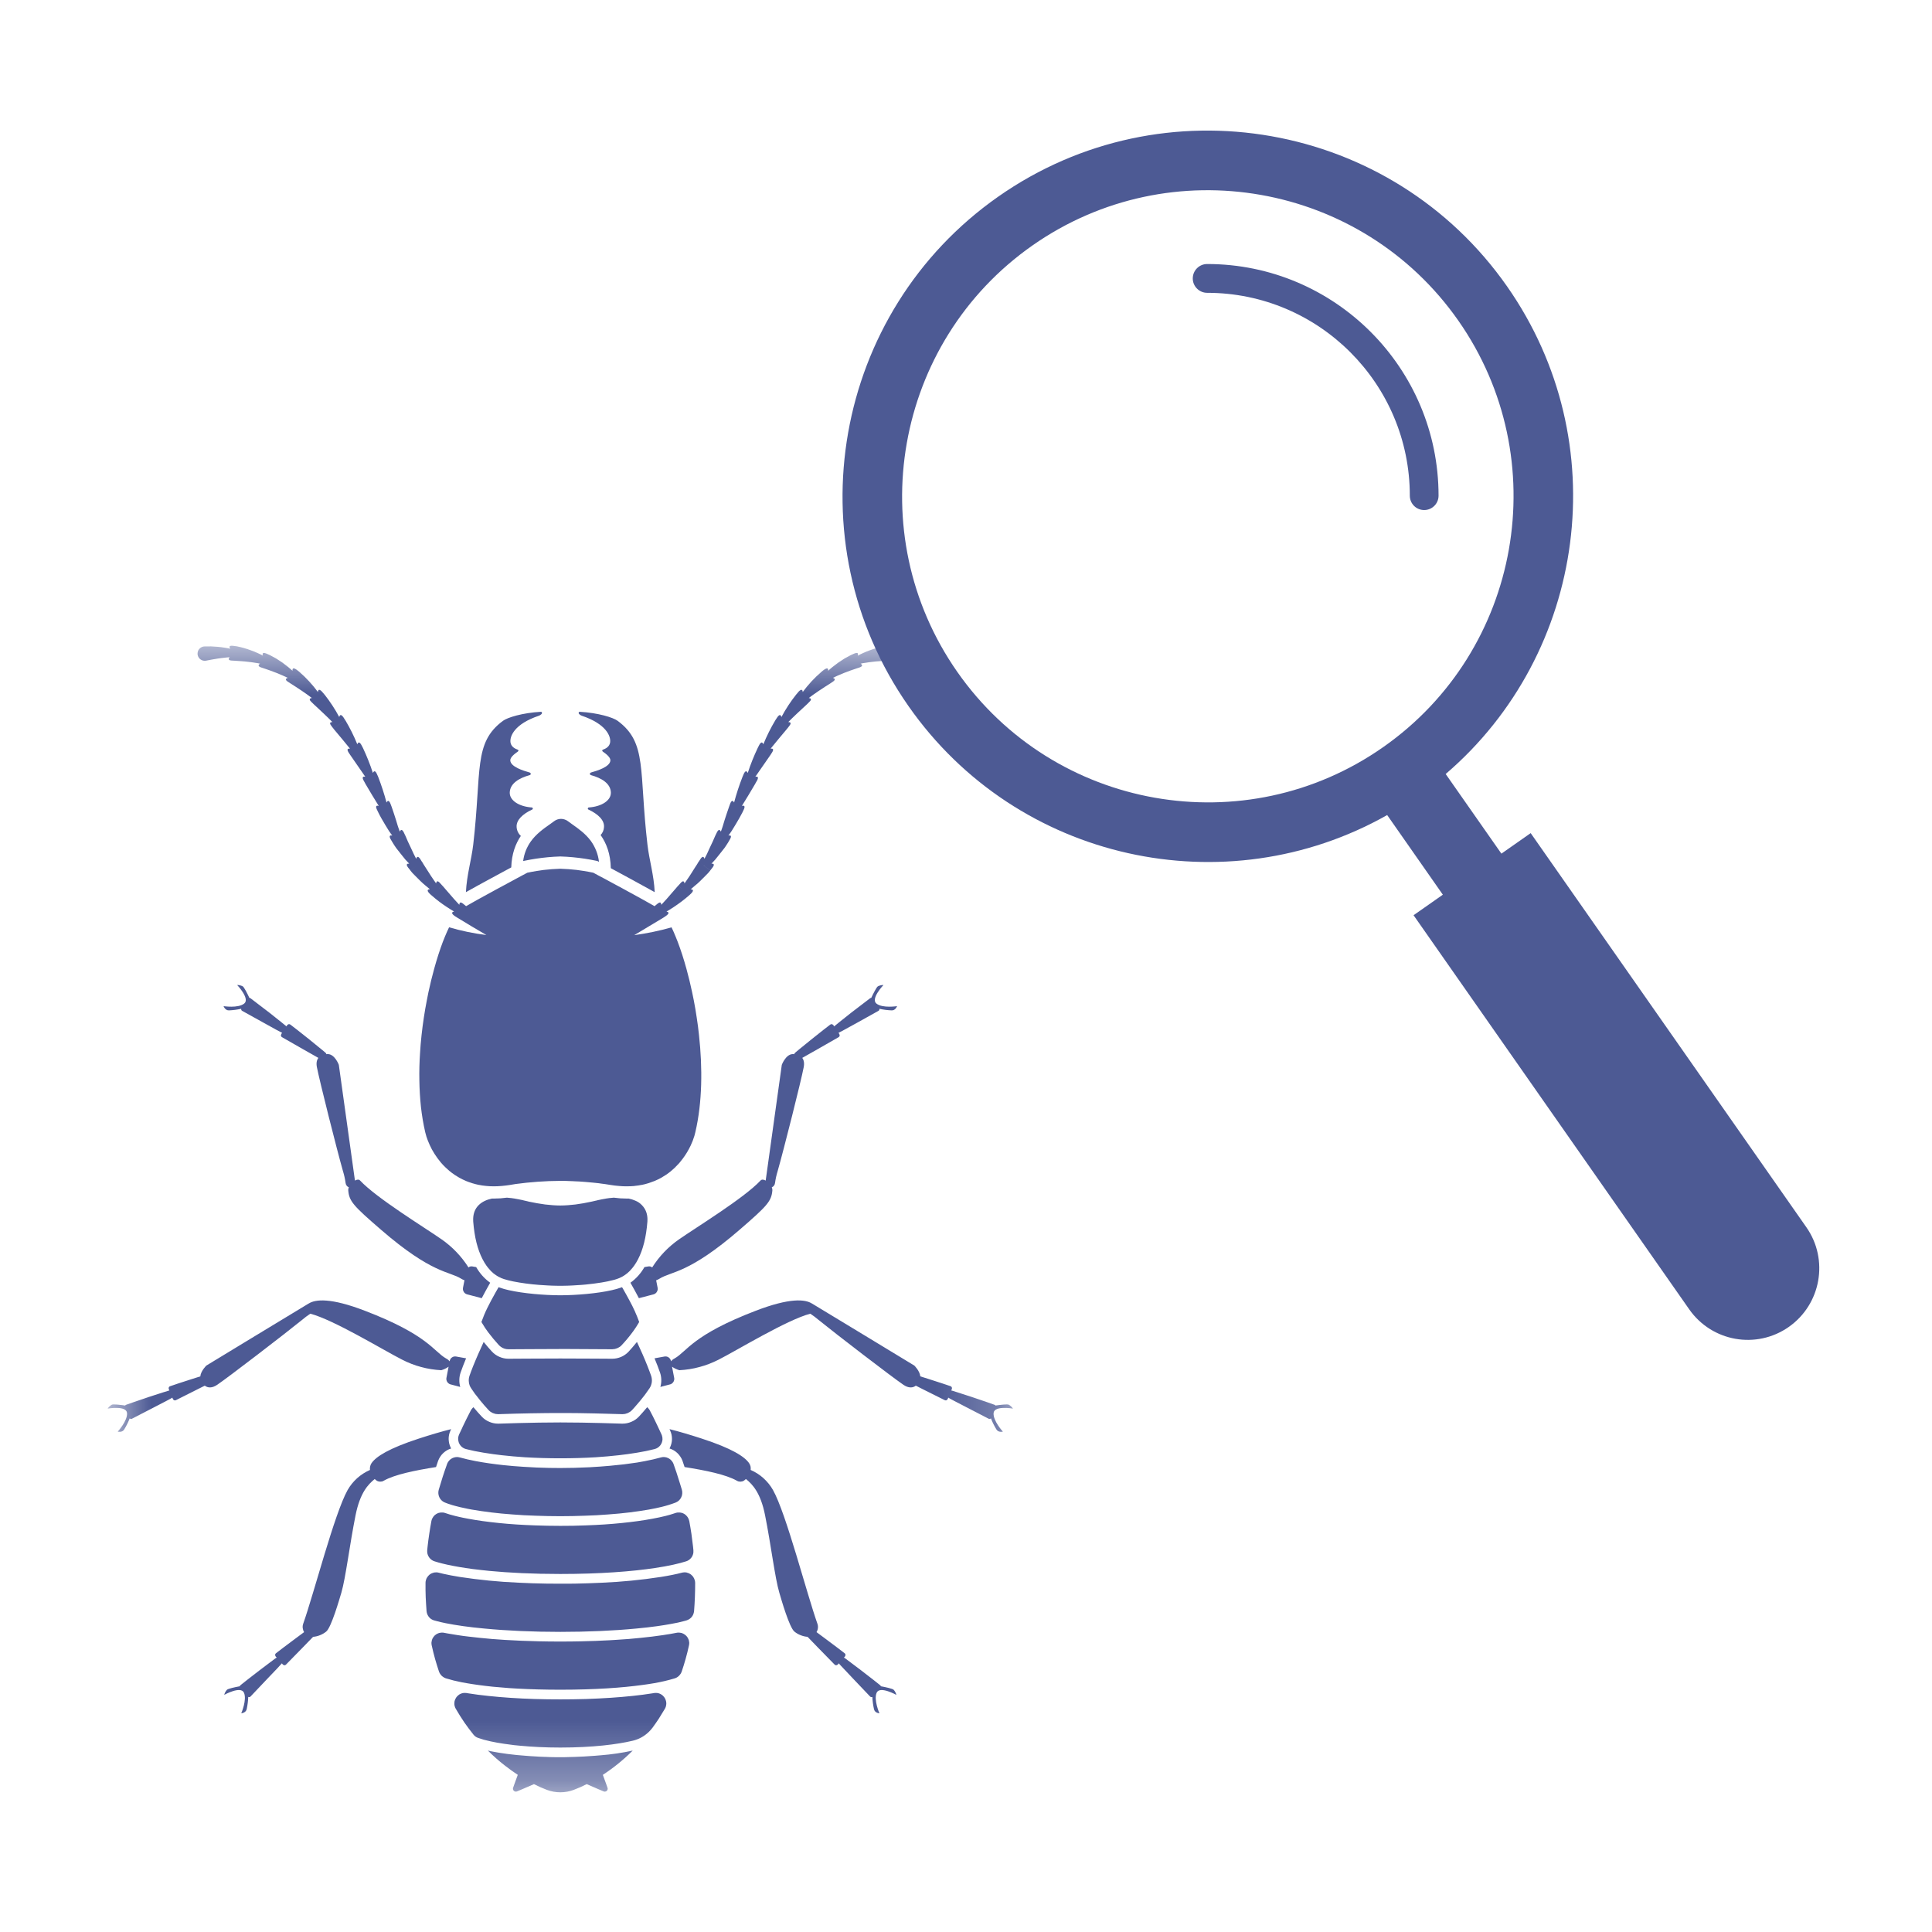 <svg xmlns="http://www.w3.org/2000/svg" width="32" height="32" viewBox="0 0 32 32" fill="none"><mask id="mask0_233_2739" style="mask-type:luminance" maskUnits="userSpaceOnUse" x="1" y="10" width="16" height="20"><path d="M1.777 10.696H16.784V29.687H1.777V10.696Z" fill="white"></path></mask><g mask="url(#mask0_233_2739)"><path d="M9.948 13.831C9.982 13.794 10.001 13.751 10.004 13.701C10.014 13.584 9.904 13.482 9.747 13.409C9.743 13.407 9.74 13.405 9.738 13.401C9.736 13.397 9.735 13.393 9.736 13.389C9.737 13.385 9.739 13.381 9.742 13.378C9.745 13.376 9.749 13.374 9.753 13.374C9.968 13.359 10.123 13.256 10.118 13.125C10.112 12.975 9.961 12.886 9.789 12.839C9.762 12.831 9.765 12.801 9.792 12.794C9.895 12.765 10.101 12.702 10.11 12.597C10.114 12.545 10.039 12.486 9.985 12.449C9.969 12.438 9.971 12.421 9.99 12.415C10.072 12.387 10.1 12.338 10.106 12.293C10.118 12.197 10.045 11.992 9.634 11.854C9.615 11.847 9.56 11.815 9.596 11.789C9.914 11.807 10.157 11.885 10.23 11.939C10.724 12.304 10.58 12.761 10.724 13.991C10.753 14.244 10.831 14.492 10.844 14.777C10.628 14.656 10.317 14.488 10.117 14.38C10.112 14.14 10.043 13.965 9.948 13.831ZM8.468 14.367C8.475 14.142 8.539 13.975 8.627 13.845C8.606 13.827 8.59 13.805 8.578 13.78C8.566 13.755 8.559 13.729 8.557 13.701C8.547 13.584 8.657 13.482 8.814 13.409C8.818 13.407 8.821 13.405 8.823 13.401C8.825 13.397 8.826 13.393 8.825 13.389C8.824 13.385 8.822 13.381 8.819 13.378C8.816 13.376 8.812 13.374 8.808 13.374C8.594 13.359 8.438 13.256 8.443 13.125C8.449 12.975 8.6 12.886 8.772 12.839C8.8 12.831 8.796 12.801 8.769 12.794C8.667 12.765 8.46 12.702 8.452 12.597C8.447 12.545 8.523 12.486 8.576 12.449C8.593 12.438 8.591 12.421 8.571 12.415C8.489 12.387 8.461 12.338 8.455 12.293C8.443 12.197 8.516 11.992 8.928 11.854C8.947 11.847 9.002 11.815 8.965 11.789C8.647 11.807 8.404 11.885 8.331 11.939C7.838 12.304 7.981 12.761 7.838 13.991C7.808 14.244 7.731 14.492 7.717 14.777C7.942 14.65 8.27 14.474 8.468 14.367ZM8.791 13.938C8.722 14.036 8.68 14.144 8.665 14.262L8.691 14.256C8.751 14.243 8.812 14.233 8.874 14.223C9.007 14.203 9.14 14.19 9.275 14.186L9.281 14.186L9.286 14.186C9.421 14.19 9.555 14.203 9.688 14.223C9.749 14.233 9.81 14.243 9.87 14.256L9.897 14.262L9.921 14.275C9.914 14.212 9.899 14.152 9.876 14.093C9.853 14.034 9.823 13.979 9.786 13.928C9.698 13.809 9.583 13.727 9.475 13.651C9.451 13.634 9.428 13.618 9.406 13.601C9.39 13.589 9.372 13.579 9.352 13.573C9.333 13.566 9.313 13.563 9.292 13.563C9.272 13.563 9.252 13.566 9.232 13.573C9.213 13.579 9.195 13.589 9.179 13.601C9.157 13.617 9.134 13.634 9.11 13.651C8.998 13.729 8.88 13.814 8.791 13.938ZM5.14 21.759C5.528 21.86 6.352 22.364 6.66 22.52C6.761 22.572 6.866 22.613 6.975 22.642C7.085 22.672 7.196 22.689 7.309 22.695C7.353 22.682 7.393 22.663 7.43 22.637L7.395 22.819C7.392 22.83 7.392 22.842 7.394 22.853C7.396 22.864 7.4 22.875 7.405 22.885C7.411 22.895 7.418 22.904 7.427 22.911C7.436 22.919 7.445 22.924 7.456 22.928L7.623 22.972C7.612 22.933 7.607 22.893 7.608 22.852C7.609 22.812 7.616 22.772 7.629 22.734C7.654 22.662 7.684 22.584 7.72 22.498L7.548 22.467C7.536 22.466 7.524 22.467 7.513 22.47C7.501 22.474 7.491 22.479 7.481 22.487C7.472 22.494 7.464 22.503 7.458 22.514C7.453 22.525 7.449 22.536 7.447 22.548C7.431 22.527 7.41 22.511 7.386 22.499C7.18 22.381 7.09 22.111 6.043 21.71C5.476 21.492 5.225 21.52 5.114 21.59C5.112 21.591 5.11 21.591 5.108 21.593C5.026 21.641 3.418 22.618 3.418 22.618C3.418 22.618 3.326 22.706 3.318 22.797L3.198 22.835C3.027 22.889 2.85 22.948 2.818 22.96C2.783 22.972 2.792 23.009 2.806 23.03C2.799 23.031 2.758 23.044 2.698 23.063L2.466 23.138C2.296 23.195 2.12 23.256 2.088 23.268C2.082 23.271 2.076 23.275 2.072 23.28C1.99 23.268 1.878 23.255 1.853 23.266C1.824 23.282 1.801 23.304 1.783 23.331C1.783 23.331 2.093 23.276 2.104 23.404C2.115 23.532 1.95 23.712 1.95 23.712C1.95 23.712 2.024 23.732 2.057 23.676C2.093 23.618 2.123 23.557 2.148 23.493C2.153 23.498 2.16 23.501 2.167 23.502C2.174 23.503 2.181 23.502 2.187 23.498L2.541 23.315L2.757 23.203C2.812 23.174 2.849 23.154 2.855 23.149C2.86 23.174 2.881 23.206 2.914 23.191L3.27 23.012L3.392 22.951C3.442 22.989 3.511 22.995 3.597 22.937C3.783 22.811 4.721 22.091 5.004 21.861C5.047 21.824 5.093 21.79 5.14 21.759ZM7.257 24.195C7.266 24.171 7.278 24.148 7.292 24.127C7.306 24.105 7.322 24.086 7.341 24.068C7.36 24.05 7.38 24.035 7.402 24.022C7.424 24.009 7.448 23.999 7.473 23.991C7.47 23.986 7.467 23.981 7.464 23.976C7.454 23.954 7.446 23.931 7.44 23.908C7.435 23.884 7.432 23.86 7.431 23.836C7.431 23.811 7.433 23.788 7.438 23.764C7.443 23.74 7.451 23.717 7.461 23.695C7.465 23.687 7.469 23.679 7.472 23.671C7.316 23.71 7.139 23.762 6.936 23.828C6.441 23.989 6.228 24.126 6.154 24.234C6.143 24.25 6.135 24.268 6.131 24.288C6.126 24.307 6.125 24.327 6.128 24.347C6.051 24.381 5.98 24.426 5.916 24.483C5.853 24.54 5.8 24.605 5.758 24.679C5.539 25.069 5.2 26.393 5.022 26.894C5.014 26.917 5.011 26.941 5.014 26.965C5.017 26.989 5.024 27.012 5.037 27.033L4.89 27.142C4.746 27.249 4.598 27.361 4.571 27.383C4.543 27.406 4.563 27.439 4.583 27.454C4.578 27.456 4.543 27.481 4.492 27.52L4.297 27.667C4.155 27.776 4.008 27.891 3.982 27.913C3.977 27.918 3.973 27.923 3.971 27.93C3.89 27.945 3.779 27.969 3.759 27.988C3.737 28.012 3.722 28.04 3.714 28.072C3.714 28.072 3.989 27.919 4.041 28.037C4.093 28.154 3.996 28.378 3.996 28.378C3.996 28.378 4.072 28.372 4.086 28.309C4.1 28.242 4.109 28.175 4.112 28.106C4.119 28.109 4.126 28.11 4.133 28.109C4.14 28.107 4.146 28.104 4.151 28.098L4.425 27.809L4.593 27.633C4.636 27.586 4.665 27.555 4.669 27.55C4.681 27.572 4.711 27.596 4.737 27.571L5.016 27.286L5.186 27.111C5.225 27.108 5.263 27.099 5.3 27.084C5.337 27.069 5.371 27.05 5.402 27.025C5.487 26.959 5.623 26.483 5.654 26.38C5.726 26.134 5.791 25.587 5.889 25.098C5.964 24.723 6.098 24.585 6.207 24.497C6.214 24.505 6.223 24.512 6.232 24.519C6.241 24.526 6.251 24.531 6.261 24.535C6.272 24.538 6.283 24.54 6.294 24.541C6.305 24.541 6.316 24.54 6.327 24.538C6.337 24.535 6.348 24.531 6.357 24.525C6.536 24.423 6.875 24.354 7.222 24.299C7.234 24.265 7.245 24.23 7.257 24.195ZM7.731 21.437L7.979 21.502C8.021 21.421 8.068 21.336 8.119 21.246C8.023 21.177 7.946 21.09 7.887 20.987L7.823 20.976C7.799 20.972 7.778 20.977 7.76 20.993C7.642 20.808 7.494 20.653 7.315 20.528C7.033 20.331 6.238 19.846 5.964 19.553C5.944 19.531 5.911 19.536 5.879 19.554C5.838 19.257 5.612 17.637 5.612 17.637C5.612 17.637 5.548 17.465 5.434 17.459C5.424 17.459 5.415 17.459 5.405 17.46C5.405 17.455 5.403 17.45 5.401 17.446C5.4 17.443 5.366 17.414 5.314 17.372L5.125 17.218C4.985 17.106 4.838 16.991 4.81 16.971C4.781 16.949 4.754 16.977 4.745 17C4.741 16.996 4.708 16.969 4.658 16.929L4.467 16.777C4.325 16.667 4.177 16.554 4.149 16.534C4.144 16.53 4.137 16.528 4.13 16.527C4.095 16.453 4.044 16.352 4.021 16.337C3.991 16.322 3.96 16.314 3.928 16.315C3.928 16.315 4.145 16.542 4.045 16.622C3.944 16.703 3.703 16.665 3.703 16.665C3.703 16.665 3.728 16.738 3.793 16.735C3.861 16.732 3.929 16.723 3.995 16.709C3.994 16.716 3.995 16.723 3.998 16.73C4.001 16.736 4.006 16.741 4.013 16.744L4.361 16.937L4.574 17.055C4.63 17.085 4.668 17.105 4.673 17.107C4.656 17.125 4.64 17.16 4.671 17.179C4.7 17.195 4.861 17.288 5.017 17.377L5.229 17.497C5.245 17.506 5.26 17.515 5.273 17.522C5.247 17.557 5.235 17.607 5.249 17.676C5.291 17.897 5.58 19.044 5.68 19.395C5.7 19.46 5.715 19.526 5.724 19.593C5.726 19.609 5.731 19.624 5.741 19.637C5.75 19.65 5.763 19.659 5.778 19.666C5.77 19.681 5.767 19.697 5.768 19.714C5.782 19.896 5.851 19.971 6.309 20.367C7.157 21.101 7.437 21.053 7.638 21.179C7.655 21.19 7.674 21.199 7.693 21.205L7.669 21.328C7.667 21.339 7.667 21.35 7.668 21.362C7.67 21.373 7.674 21.384 7.68 21.394C7.685 21.404 7.692 21.413 7.701 21.42C7.71 21.427 7.72 21.433 7.731 21.437ZM11.156 24.249C11.153 24.239 11.148 24.23 11.143 24.221C11.142 24.218 11.139 24.215 11.138 24.213C11.134 24.207 11.13 24.201 11.125 24.196C11.123 24.193 11.121 24.19 11.118 24.188C11.114 24.183 11.109 24.178 11.104 24.174C11.101 24.172 11.098 24.17 11.095 24.168C11.09 24.163 11.084 24.159 11.077 24.156C11.075 24.155 11.073 24.153 11.07 24.152C11.062 24.148 11.053 24.144 11.043 24.141C11.041 24.14 11.039 24.14 11.037 24.139C11.029 24.137 11.022 24.136 11.014 24.135C11.011 24.134 11.007 24.134 11.004 24.134C11 24.134 10.996 24.133 10.992 24.133C10.989 24.133 10.986 24.134 10.982 24.134C10.979 24.134 10.977 24.134 10.974 24.134C10.964 24.135 10.954 24.137 10.945 24.14C10.864 24.163 10.774 24.183 10.68 24.201C10.638 24.209 10.596 24.216 10.553 24.224C10.482 24.235 10.409 24.245 10.335 24.254C10.258 24.263 10.18 24.271 10.102 24.278C9.995 24.288 9.889 24.295 9.785 24.301L9.774 24.302C9.594 24.311 9.425 24.315 9.281 24.315C9.164 24.315 9.031 24.313 8.89 24.307C8.819 24.304 8.747 24.3 8.673 24.295C8.562 24.288 8.449 24.279 8.337 24.267C8.18 24.25 8.025 24.228 7.881 24.201C7.787 24.183 7.698 24.163 7.617 24.14C7.607 24.137 7.597 24.136 7.587 24.134C7.584 24.134 7.582 24.134 7.579 24.134C7.576 24.134 7.572 24.133 7.569 24.133C7.565 24.133 7.562 24.134 7.558 24.134C7.554 24.134 7.551 24.134 7.547 24.135C7.54 24.136 7.532 24.137 7.525 24.14C7.522 24.14 7.52 24.14 7.518 24.141C7.509 24.144 7.5 24.148 7.491 24.152C7.489 24.153 7.486 24.155 7.484 24.156C7.478 24.16 7.472 24.163 7.466 24.168C7.463 24.17 7.46 24.172 7.457 24.174C7.452 24.179 7.447 24.183 7.443 24.188C7.44 24.191 7.438 24.193 7.436 24.196C7.431 24.201 7.427 24.207 7.423 24.213C7.422 24.215 7.42 24.218 7.418 24.221C7.413 24.23 7.408 24.239 7.405 24.249C7.402 24.257 7.399 24.265 7.397 24.272C7.375 24.334 7.353 24.396 7.333 24.459C7.31 24.531 7.288 24.602 7.267 24.675C7.26 24.701 7.258 24.728 7.263 24.755C7.268 24.782 7.278 24.806 7.294 24.828C7.314 24.855 7.339 24.875 7.37 24.887C7.385 24.893 7.402 24.899 7.42 24.906C7.442 24.914 7.466 24.922 7.494 24.93C7.51 24.934 7.527 24.939 7.545 24.944C7.596 24.958 7.655 24.972 7.722 24.985C7.731 24.987 7.739 24.989 7.749 24.991C7.769 24.995 7.79 24.999 7.813 25.003C7.912 25.02 8.018 25.036 8.132 25.05C8.188 25.056 8.246 25.063 8.306 25.069C8.425 25.08 8.55 25.089 8.678 25.097C8.743 25.1 8.808 25.103 8.874 25.105C9.007 25.11 9.143 25.113 9.281 25.113C9.418 25.113 9.554 25.11 9.687 25.105C9.753 25.103 9.818 25.1 9.883 25.097C10.012 25.089 10.136 25.08 10.255 25.069C10.315 25.063 10.373 25.056 10.43 25.05C10.543 25.036 10.649 25.02 10.748 25.003C10.828 24.988 10.898 24.974 10.958 24.959C11.037 24.94 11.115 24.916 11.191 24.887C11.211 24.879 11.229 24.868 11.245 24.853C11.261 24.838 11.274 24.821 11.283 24.801C11.293 24.782 11.298 24.762 11.3 24.74C11.302 24.718 11.3 24.697 11.294 24.675C11.284 24.639 11.272 24.603 11.261 24.567C11.243 24.507 11.224 24.447 11.204 24.387C11.191 24.349 11.178 24.31 11.164 24.272C11.162 24.265 11.159 24.257 11.156 24.249ZM10.957 23.759C10.937 23.714 10.915 23.669 10.894 23.624C10.883 23.602 10.873 23.579 10.862 23.557C10.83 23.49 10.797 23.425 10.763 23.361C10.756 23.348 10.747 23.336 10.737 23.325C10.736 23.323 10.735 23.321 10.733 23.32C10.729 23.316 10.724 23.312 10.719 23.308C10.669 23.368 10.622 23.421 10.583 23.463C10.546 23.502 10.504 23.531 10.454 23.551C10.409 23.57 10.361 23.58 10.312 23.58C10.308 23.58 10.304 23.58 10.299 23.58C10.076 23.572 9.843 23.567 9.632 23.563C9.505 23.561 9.386 23.56 9.281 23.56C9.176 23.56 9.056 23.561 8.929 23.563C8.718 23.567 8.485 23.572 8.262 23.58C8.258 23.58 8.253 23.58 8.249 23.58C8.2 23.58 8.152 23.57 8.107 23.551C8.058 23.531 8.015 23.502 7.979 23.463C7.939 23.421 7.892 23.368 7.842 23.308C7.838 23.312 7.832 23.316 7.828 23.32C7.827 23.321 7.825 23.323 7.824 23.325C7.814 23.336 7.805 23.348 7.798 23.361C7.753 23.446 7.71 23.535 7.667 23.624C7.661 23.637 7.655 23.651 7.649 23.664C7.634 23.696 7.618 23.727 7.604 23.759C7.596 23.776 7.592 23.794 7.589 23.812C7.587 23.83 7.588 23.848 7.592 23.866C7.595 23.884 7.601 23.901 7.61 23.917C7.619 23.933 7.63 23.947 7.643 23.96C7.665 23.98 7.69 23.994 7.719 24.001C7.736 24.006 7.755 24.01 7.773 24.014C7.801 24.021 7.83 24.027 7.861 24.034C7.956 24.053 8.058 24.07 8.167 24.085C8.214 24.092 8.262 24.098 8.311 24.103C8.433 24.117 8.561 24.128 8.695 24.137C8.883 24.148 9.079 24.154 9.281 24.154C9.482 24.154 9.679 24.148 9.866 24.137C10 24.128 10.128 24.117 10.25 24.103C10.299 24.098 10.348 24.092 10.394 24.085C10.503 24.07 10.605 24.053 10.7 24.034C10.726 24.028 10.751 24.023 10.775 24.017C10.799 24.012 10.821 24.007 10.842 24.001C10.881 23.991 10.912 23.971 10.937 23.939C10.958 23.911 10.97 23.879 10.973 23.844C10.974 23.82 10.971 23.797 10.963 23.774C10.961 23.769 10.96 23.764 10.957 23.759ZM14.591 27.93C14.588 27.923 14.585 27.918 14.579 27.913C14.553 27.891 14.406 27.776 14.264 27.667L14.069 27.52C14.018 27.481 13.983 27.456 13.978 27.454C13.998 27.439 14.018 27.406 13.99 27.383C13.964 27.362 13.815 27.249 13.671 27.142L13.524 27.033C13.537 27.012 13.545 26.989 13.547 26.965C13.55 26.941 13.547 26.917 13.539 26.894C13.361 26.393 13.022 25.069 12.803 24.679C12.761 24.605 12.708 24.54 12.645 24.483C12.582 24.426 12.511 24.381 12.433 24.347C12.436 24.327 12.435 24.307 12.431 24.288C12.426 24.268 12.418 24.25 12.407 24.234C12.333 24.126 12.12 23.989 11.625 23.828C11.423 23.762 11.245 23.71 11.089 23.671C11.093 23.679 11.097 23.687 11.1 23.695C11.11 23.717 11.118 23.74 11.123 23.764C11.128 23.788 11.13 23.811 11.13 23.836C11.13 23.86 11.127 23.884 11.121 23.908C11.116 23.931 11.107 23.954 11.097 23.976C11.095 23.981 11.091 23.986 11.089 23.991C11.113 23.999 11.137 24.009 11.159 24.022C11.181 24.035 11.202 24.05 11.22 24.068C11.239 24.086 11.255 24.105 11.269 24.127C11.284 24.148 11.295 24.171 11.304 24.195C11.316 24.23 11.327 24.265 11.339 24.299C11.687 24.354 12.025 24.423 12.204 24.525C12.214 24.531 12.224 24.535 12.235 24.538C12.245 24.54 12.257 24.541 12.268 24.541C12.279 24.54 12.29 24.538 12.3 24.535C12.31 24.531 12.32 24.526 12.329 24.519C12.338 24.513 12.347 24.505 12.355 24.497C12.463 24.585 12.598 24.723 12.672 25.098C12.77 25.587 12.835 26.134 12.908 26.38C12.938 26.483 13.074 26.959 13.159 27.025C13.19 27.05 13.224 27.07 13.261 27.084C13.298 27.099 13.336 27.108 13.376 27.111L13.545 27.286L13.824 27.571C13.85 27.596 13.88 27.572 13.893 27.55C13.896 27.555 13.925 27.587 13.969 27.633C14.014 27.681 14.074 27.745 14.136 27.81L14.411 28.099C14.415 28.104 14.422 28.107 14.429 28.109C14.436 28.11 14.443 28.11 14.449 28.107C14.452 28.175 14.461 28.242 14.476 28.309C14.489 28.373 14.566 28.378 14.566 28.378C14.566 28.378 14.468 28.154 14.52 28.037C14.572 27.919 14.847 28.073 14.847 28.073C14.839 28.041 14.824 28.012 14.802 27.988C14.782 27.969 14.672 27.945 14.591 27.93ZM16.708 23.266C16.683 23.255 16.571 23.268 16.489 23.28C16.485 23.275 16.48 23.271 16.473 23.268C16.442 23.256 16.265 23.195 16.095 23.138L15.863 23.063C15.803 23.043 15.762 23.031 15.755 23.03C15.769 23.009 15.778 22.972 15.743 22.959C15.712 22.948 15.535 22.889 15.364 22.835L15.243 22.797C15.235 22.706 15.144 22.618 15.144 22.618C15.144 22.618 13.535 21.641 13.453 21.593C13.451 21.592 13.449 21.591 13.447 21.59C13.336 21.52 13.085 21.492 12.518 21.71C11.471 22.111 11.381 22.381 11.175 22.499C11.151 22.511 11.13 22.527 11.114 22.548C11.112 22.536 11.109 22.525 11.103 22.514C11.097 22.504 11.089 22.494 11.08 22.487C11.07 22.479 11.06 22.474 11.048 22.47C11.037 22.467 11.025 22.466 11.013 22.467L10.841 22.498C10.877 22.584 10.907 22.662 10.932 22.734C10.945 22.772 10.952 22.812 10.953 22.852C10.954 22.893 10.949 22.933 10.938 22.972L11.105 22.928C11.116 22.925 11.126 22.919 11.134 22.911C11.143 22.904 11.15 22.895 11.156 22.885C11.161 22.875 11.165 22.864 11.167 22.853C11.169 22.842 11.169 22.83 11.166 22.819L11.131 22.637C11.168 22.663 11.208 22.682 11.252 22.695C11.365 22.689 11.477 22.672 11.586 22.642C11.695 22.613 11.8 22.572 11.901 22.521C12.209 22.365 13.034 21.86 13.421 21.759C13.468 21.79 13.514 21.824 13.557 21.861C13.84 22.091 14.778 22.811 14.964 22.937C15.05 22.995 15.119 22.989 15.169 22.951L15.291 23.013L15.648 23.191C15.681 23.206 15.701 23.174 15.706 23.149C15.712 23.154 15.749 23.174 15.804 23.203L16.02 23.315L16.374 23.498C16.38 23.502 16.387 23.503 16.394 23.502C16.401 23.501 16.408 23.498 16.413 23.493C16.438 23.557 16.468 23.618 16.504 23.676C16.538 23.732 16.611 23.712 16.611 23.712C16.611 23.712 16.446 23.533 16.457 23.404C16.468 23.276 16.778 23.331 16.778 23.331C16.76 23.304 16.737 23.282 16.708 23.266ZM14.858 16.665C14.858 16.665 14.617 16.703 14.516 16.622C14.416 16.542 14.633 16.315 14.633 16.315C14.601 16.314 14.57 16.322 14.54 16.337C14.517 16.352 14.466 16.453 14.431 16.527C14.424 16.528 14.418 16.53 14.412 16.534C14.384 16.554 14.236 16.667 14.094 16.777L13.903 16.929C13.853 16.969 13.82 16.996 13.816 17C13.806 16.977 13.78 16.949 13.751 16.971C13.723 16.991 13.576 17.106 13.437 17.218C13.367 17.275 13.299 17.33 13.247 17.372C13.195 17.414 13.162 17.443 13.16 17.446C13.158 17.45 13.156 17.455 13.156 17.46C13.146 17.459 13.137 17.459 13.127 17.459C13.013 17.465 12.949 17.637 12.949 17.637C12.949 17.637 12.723 19.257 12.682 19.554C12.65 19.536 12.617 19.531 12.597 19.553C12.323 19.846 11.528 20.331 11.246 20.528C11.067 20.653 10.919 20.808 10.802 20.993C10.783 20.977 10.762 20.972 10.738 20.976L10.674 20.987C10.615 21.09 10.538 21.177 10.442 21.246C10.493 21.336 10.54 21.421 10.582 21.502L10.831 21.437C10.841 21.433 10.851 21.427 10.86 21.42C10.869 21.413 10.876 21.404 10.881 21.394C10.887 21.384 10.891 21.373 10.893 21.362C10.894 21.35 10.894 21.339 10.892 21.328L10.868 21.206C10.887 21.199 10.905 21.191 10.922 21.18C11.124 21.053 11.404 21.101 12.252 20.367C12.71 19.971 12.778 19.896 12.793 19.715C12.794 19.698 12.79 19.681 12.783 19.666C12.798 19.66 12.81 19.65 12.82 19.637C12.83 19.624 12.835 19.609 12.837 19.593C12.846 19.526 12.861 19.46 12.881 19.395C12.981 19.044 13.27 17.898 13.312 17.676C13.325 17.607 13.314 17.557 13.288 17.522C13.301 17.515 13.316 17.507 13.332 17.497L13.544 17.377L13.89 17.179C13.921 17.16 13.905 17.125 13.888 17.107C13.893 17.106 13.931 17.085 13.987 17.055L14.2 16.938L14.548 16.744C14.555 16.741 14.559 16.736 14.563 16.73C14.566 16.723 14.567 16.716 14.566 16.709C14.632 16.724 14.7 16.732 14.768 16.735C14.833 16.738 14.858 16.665 14.858 16.665ZM11.409 27.167C11.407 27.162 11.405 27.157 11.403 27.152C11.4 27.145 11.397 27.137 11.393 27.13C11.39 27.125 11.387 27.121 11.384 27.116C11.379 27.11 11.375 27.104 11.37 27.098C11.366 27.094 11.362 27.09 11.357 27.086C11.352 27.081 11.346 27.076 11.339 27.072C11.335 27.069 11.33 27.066 11.325 27.063C11.318 27.059 11.311 27.056 11.304 27.053C11.299 27.051 11.293 27.049 11.288 27.047C11.28 27.045 11.272 27.044 11.264 27.043C11.258 27.042 11.253 27.041 11.247 27.041C11.233 27.04 11.22 27.041 11.207 27.044C11.173 27.05 11.137 27.057 11.099 27.064C11.08 27.067 11.061 27.07 11.041 27.073C11.021 27.077 11 27.08 10.979 27.083C10.922 27.092 10.863 27.1 10.802 27.107C10.741 27.115 10.677 27.122 10.612 27.128C10.547 27.135 10.48 27.141 10.411 27.147C10.344 27.152 10.276 27.157 10.206 27.161C10.168 27.164 10.13 27.166 10.091 27.168C9.944 27.176 9.792 27.182 9.636 27.185C9.52 27.188 9.401 27.189 9.281 27.189C9.161 27.189 9.042 27.188 8.925 27.185C8.73 27.181 8.541 27.173 8.362 27.162C8.29 27.157 8.219 27.152 8.15 27.147C8.082 27.141 8.015 27.135 7.949 27.128C7.884 27.122 7.821 27.115 7.76 27.107C7.698 27.1 7.639 27.092 7.583 27.083C7.561 27.08 7.541 27.077 7.521 27.073C7.481 27.067 7.443 27.06 7.407 27.054C7.389 27.05 7.372 27.047 7.355 27.044C7.342 27.041 7.328 27.04 7.315 27.041C7.309 27.041 7.303 27.042 7.298 27.043C7.29 27.044 7.282 27.045 7.274 27.047C7.268 27.049 7.263 27.051 7.258 27.053C7.25 27.056 7.243 27.059 7.236 27.063C7.231 27.066 7.227 27.069 7.222 27.072C7.216 27.076 7.21 27.081 7.204 27.086C7.2 27.09 7.196 27.094 7.192 27.098C7.187 27.104 7.182 27.11 7.178 27.117C7.174 27.121 7.171 27.125 7.168 27.13C7.165 27.137 7.161 27.145 7.158 27.153C7.157 27.158 7.154 27.162 7.153 27.168C7.151 27.176 7.149 27.185 7.148 27.195C7.148 27.199 7.147 27.203 7.146 27.208C7.146 27.223 7.147 27.237 7.15 27.251C7.167 27.329 7.186 27.404 7.206 27.477C7.227 27.55 7.249 27.621 7.272 27.69C7.279 27.708 7.289 27.725 7.301 27.74C7.309 27.75 7.318 27.759 7.328 27.767C7.345 27.781 7.363 27.791 7.383 27.798C7.468 27.824 7.555 27.846 7.643 27.863C7.697 27.873 7.757 27.884 7.823 27.894C7.856 27.899 7.89 27.904 7.926 27.909C7.998 27.919 8.076 27.928 8.16 27.937C8.244 27.945 8.334 27.953 8.43 27.96C8.479 27.963 8.529 27.966 8.58 27.969C8.787 27.98 9.02 27.987 9.281 27.987C9.869 27.987 10.313 27.953 10.636 27.909C10.708 27.9 10.774 27.889 10.834 27.879C10.951 27.859 11.066 27.832 11.179 27.798C11.212 27.787 11.24 27.767 11.261 27.74C11.274 27.725 11.283 27.708 11.29 27.69C11.313 27.621 11.336 27.55 11.356 27.477C11.377 27.404 11.395 27.329 11.412 27.251C11.415 27.237 11.416 27.223 11.416 27.208C11.416 27.203 11.414 27.199 11.414 27.195C11.413 27.185 11.411 27.176 11.409 27.167ZM11.033 28.184C11.033 28.181 11.032 28.177 11.031 28.174C11.03 28.17 11.029 28.166 11.027 28.162C11.026 28.159 11.025 28.155 11.024 28.152C11.022 28.148 11.021 28.144 11.019 28.141C11.018 28.137 11.016 28.134 11.014 28.131C11.012 28.128 11.01 28.124 11.008 28.12C11.006 28.117 11.004 28.115 11.002 28.112C10.999 28.108 10.997 28.105 10.994 28.102C10.992 28.099 10.99 28.097 10.987 28.094C10.985 28.091 10.981 28.088 10.978 28.085C10.976 28.083 10.973 28.081 10.971 28.078C10.967 28.076 10.963 28.073 10.96 28.071C10.957 28.069 10.955 28.067 10.952 28.065C10.948 28.063 10.944 28.061 10.939 28.058C10.937 28.057 10.934 28.056 10.931 28.054C10.926 28.052 10.92 28.05 10.915 28.048C10.913 28.048 10.911 28.047 10.909 28.046C10.902 28.044 10.894 28.042 10.886 28.041C10.884 28.041 10.881 28.041 10.879 28.041C10.873 28.04 10.867 28.04 10.861 28.04C10.852 28.04 10.842 28.041 10.833 28.042C10.824 28.044 10.814 28.045 10.805 28.047C10.754 28.055 10.701 28.062 10.646 28.07C10.429 28.098 10.182 28.119 9.919 28.132C9.848 28.135 9.777 28.138 9.704 28.141C9.566 28.145 9.425 28.147 9.281 28.147C9.137 28.147 8.995 28.145 8.857 28.141C8.788 28.139 8.72 28.136 8.653 28.133C8.386 28.12 8.136 28.098 7.916 28.07C7.861 28.062 7.808 28.055 7.757 28.047C7.747 28.045 7.738 28.044 7.729 28.042C7.719 28.041 7.71 28.04 7.7 28.04C7.694 28.04 7.688 28.04 7.682 28.041C7.68 28.041 7.678 28.041 7.676 28.041C7.668 28.042 7.66 28.044 7.652 28.046C7.651 28.047 7.649 28.047 7.648 28.048C7.642 28.05 7.636 28.052 7.63 28.054C7.627 28.055 7.625 28.057 7.623 28.058C7.618 28.06 7.614 28.063 7.609 28.065C7.607 28.067 7.604 28.069 7.602 28.07C7.598 28.073 7.594 28.076 7.591 28.079C7.588 28.081 7.586 28.083 7.584 28.085C7.58 28.088 7.577 28.091 7.574 28.094C7.572 28.097 7.57 28.099 7.567 28.102C7.565 28.105 7.562 28.108 7.559 28.112C7.557 28.115 7.556 28.118 7.554 28.12C7.551 28.124 7.549 28.128 7.547 28.132C7.546 28.134 7.544 28.137 7.543 28.14C7.541 28.144 7.539 28.148 7.537 28.152C7.536 28.156 7.535 28.159 7.534 28.162C7.533 28.166 7.532 28.17 7.53 28.174C7.53 28.178 7.529 28.181 7.528 28.184C7.528 28.189 7.527 28.193 7.527 28.198C7.526 28.201 7.526 28.204 7.526 28.207C7.525 28.212 7.526 28.217 7.526 28.221C7.526 28.224 7.526 28.228 7.526 28.231C7.527 28.236 7.527 28.241 7.528 28.246C7.529 28.249 7.529 28.252 7.53 28.255C7.531 28.261 7.533 28.266 7.535 28.271C7.536 28.274 7.537 28.276 7.538 28.279C7.541 28.287 7.544 28.295 7.549 28.302C7.595 28.382 7.642 28.457 7.691 28.529C7.741 28.6 7.791 28.668 7.843 28.732C7.853 28.744 7.864 28.755 7.877 28.764C7.89 28.773 7.904 28.78 7.919 28.785C7.946 28.795 7.977 28.805 8.012 28.815C8.047 28.824 8.086 28.834 8.128 28.843C8.192 28.857 8.264 28.87 8.344 28.882C8.398 28.89 8.455 28.898 8.516 28.905C8.548 28.909 8.582 28.912 8.617 28.915C8.808 28.933 9.03 28.945 9.281 28.945C9.822 28.945 10.227 28.892 10.48 28.832C10.58 28.808 10.667 28.761 10.742 28.69C10.766 28.667 10.789 28.642 10.809 28.615C10.844 28.567 10.879 28.517 10.913 28.465C10.947 28.412 10.98 28.358 11.013 28.302C11.017 28.295 11.021 28.287 11.024 28.279C11.025 28.276 11.026 28.274 11.027 28.271C11.028 28.266 11.03 28.26 11.031 28.255C11.032 28.252 11.033 28.249 11.033 28.246C11.034 28.241 11.035 28.236 11.035 28.231C11.036 28.228 11.036 28.224 11.036 28.221C11.036 28.216 11.036 28.212 11.036 28.207C11.036 28.204 11.035 28.201 11.035 28.197C11.034 28.193 11.034 28.189 11.033 28.184ZM10.48 28.995C10.306 29.033 10.129 29.059 9.951 29.073C9.919 29.076 9.887 29.079 9.855 29.081C9.73 29.091 9.612 29.097 9.517 29.1C9.386 29.105 9.296 29.105 9.281 29.105C9.275 29.105 9.26 29.105 9.236 29.105C9.218 29.105 9.196 29.105 9.169 29.104C9.152 29.104 9.132 29.103 9.111 29.103C9.091 29.102 9.068 29.101 9.044 29.1L9.007 29.099C8.983 29.098 8.957 29.097 8.93 29.096C8.916 29.095 8.901 29.094 8.886 29.093C8.858 29.092 8.829 29.09 8.798 29.088C8.768 29.086 8.737 29.084 8.706 29.081C8.675 29.079 8.643 29.076 8.61 29.073C8.594 29.072 8.578 29.07 8.562 29.069C8.464 29.059 8.364 29.047 8.267 29.031C8.235 29.026 8.204 29.02 8.172 29.014C8.141 29.009 8.111 29.002 8.081 28.995C8.104 29.018 8.127 29.041 8.15 29.062C8.196 29.105 8.242 29.146 8.288 29.184C8.311 29.203 8.334 29.222 8.357 29.239C8.432 29.298 8.505 29.35 8.576 29.397L8.521 29.548L8.499 29.61C8.496 29.619 8.495 29.628 8.497 29.638C8.5 29.647 8.504 29.655 8.511 29.662C8.518 29.669 8.527 29.673 8.536 29.674C8.546 29.676 8.555 29.675 8.564 29.671L8.659 29.631L8.844 29.551C8.914 29.587 8.987 29.619 9.061 29.647C9.132 29.673 9.205 29.686 9.281 29.686C9.356 29.686 9.43 29.673 9.5 29.647C9.575 29.619 9.647 29.587 9.718 29.551L9.903 29.631L9.997 29.671C10.006 29.675 10.015 29.676 10.025 29.674C10.035 29.673 10.043 29.669 10.05 29.662C10.057 29.655 10.062 29.647 10.064 29.638C10.066 29.628 10.066 29.619 10.062 29.61L10.04 29.548L9.985 29.397C10.164 29.28 10.329 29.146 10.48 28.995ZM11.257 25.052C11.248 25.051 11.241 25.051 11.232 25.052C11.229 25.052 11.226 25.052 11.223 25.052C11.211 25.054 11.199 25.056 11.188 25.06C11.176 25.064 11.164 25.068 11.151 25.072C11.113 25.085 11.07 25.097 11.022 25.109C10.959 25.125 10.887 25.14 10.806 25.155C10.653 25.184 10.482 25.207 10.296 25.226C10.111 25.245 9.912 25.258 9.704 25.265C9.566 25.271 9.425 25.273 9.281 25.273C9.137 25.273 8.995 25.27 8.857 25.265C8.65 25.258 8.451 25.245 8.265 25.226C8.08 25.207 7.908 25.184 7.755 25.155C7.698 25.145 7.646 25.134 7.598 25.123C7.577 25.118 7.558 25.113 7.539 25.109C7.507 25.101 7.478 25.093 7.45 25.085C7.423 25.076 7.397 25.068 7.373 25.06C7.362 25.056 7.35 25.054 7.339 25.052C7.335 25.052 7.332 25.052 7.329 25.052C7.321 25.051 7.313 25.051 7.305 25.052C7.301 25.052 7.297 25.052 7.293 25.053C7.285 25.054 7.276 25.056 7.268 25.058C7.266 25.059 7.263 25.059 7.26 25.06C7.249 25.064 7.239 25.069 7.23 25.074C7.227 25.076 7.226 25.077 7.224 25.078C7.216 25.083 7.209 25.088 7.202 25.094C7.2 25.097 7.197 25.1 7.194 25.102C7.189 25.108 7.184 25.113 7.179 25.119C7.177 25.123 7.174 25.126 7.172 25.13C7.167 25.136 7.164 25.143 7.16 25.15C7.158 25.154 7.157 25.157 7.155 25.16C7.151 25.172 7.147 25.183 7.145 25.195C7.132 25.264 7.12 25.334 7.11 25.404C7.099 25.475 7.09 25.546 7.082 25.617C7.08 25.637 7.078 25.657 7.076 25.677C7.075 25.687 7.075 25.697 7.076 25.707C7.077 25.724 7.081 25.741 7.087 25.757C7.094 25.773 7.102 25.788 7.113 25.802C7.123 25.815 7.136 25.827 7.15 25.837C7.164 25.847 7.179 25.855 7.196 25.86C7.235 25.873 7.28 25.885 7.331 25.898C7.356 25.904 7.384 25.911 7.412 25.917C7.527 25.942 7.666 25.966 7.829 25.988C7.915 25.999 8.007 26.009 8.105 26.019C8.429 26.05 8.822 26.07 9.281 26.07C9.944 26.07 10.472 26.028 10.85 25.971C10.963 25.954 11.063 25.936 11.149 25.917C11.235 25.898 11.307 25.879 11.366 25.86C11.394 25.851 11.419 25.835 11.44 25.812C11.457 25.794 11.469 25.773 11.477 25.749C11.485 25.726 11.487 25.701 11.485 25.677C11.483 25.657 11.481 25.637 11.479 25.617C11.471 25.546 11.462 25.474 11.452 25.404C11.441 25.334 11.43 25.264 11.417 25.195C11.414 25.183 11.411 25.172 11.406 25.16C11.405 25.157 11.403 25.154 11.401 25.15C11.398 25.143 11.394 25.136 11.39 25.13C11.387 25.126 11.385 25.123 11.382 25.119C11.378 25.113 11.373 25.108 11.367 25.102C11.365 25.1 11.362 25.097 11.359 25.094C11.352 25.088 11.345 25.083 11.338 25.078C11.336 25.077 11.334 25.076 11.332 25.074C11.322 25.069 11.312 25.064 11.302 25.06C11.299 25.059 11.296 25.059 11.293 25.058C11.285 25.056 11.277 25.054 11.269 25.053C11.264 25.052 11.261 25.052 11.257 25.052ZM11.505 26.167C11.503 26.159 11.5 26.151 11.496 26.143C11.494 26.139 11.492 26.135 11.489 26.131C11.486 26.124 11.481 26.118 11.477 26.111C11.474 26.108 11.471 26.104 11.467 26.101C11.462 26.095 11.457 26.09 11.451 26.085C11.448 26.082 11.444 26.079 11.44 26.076C11.434 26.072 11.427 26.068 11.42 26.064C11.416 26.062 11.413 26.06 11.409 26.058C11.4 26.054 11.391 26.051 11.381 26.049C11.379 26.048 11.376 26.047 11.374 26.046C11.347 26.041 11.32 26.042 11.293 26.049C11.27 26.055 11.245 26.061 11.22 26.067C11.168 26.079 11.11 26.091 11.047 26.102C11.015 26.108 10.982 26.114 10.947 26.119C10.622 26.169 10.295 26.201 9.967 26.215C9.82 26.222 9.669 26.227 9.515 26.23C9.437 26.231 9.359 26.231 9.281 26.231C9.124 26.231 8.969 26.229 8.818 26.224C8.738 26.221 8.66 26.218 8.582 26.214C8.258 26.2 7.936 26.168 7.615 26.119C7.51 26.102 7.42 26.085 7.342 26.067C7.316 26.061 7.291 26.055 7.268 26.049C7.254 26.045 7.239 26.043 7.225 26.043C7.212 26.043 7.2 26.044 7.188 26.046C7.185 26.047 7.183 26.048 7.181 26.049C7.171 26.051 7.162 26.054 7.153 26.058C7.149 26.06 7.145 26.062 7.141 26.064C7.134 26.068 7.128 26.072 7.121 26.076C7.117 26.079 7.114 26.082 7.11 26.085C7.104 26.09 7.099 26.095 7.094 26.101C7.091 26.104 7.088 26.108 7.085 26.112C7.08 26.118 7.076 26.124 7.072 26.131C7.07 26.135 7.067 26.139 7.065 26.143C7.062 26.151 7.059 26.159 7.056 26.167C7.055 26.171 7.054 26.174 7.053 26.179C7.049 26.191 7.048 26.204 7.048 26.217C7.047 26.299 7.048 26.379 7.051 26.456C7.055 26.534 7.059 26.61 7.065 26.685C7.068 26.712 7.075 26.736 7.089 26.76C7.102 26.783 7.12 26.802 7.142 26.817C7.157 26.827 7.173 26.834 7.19 26.839C7.203 26.843 7.217 26.846 7.231 26.85C7.275 26.862 7.326 26.874 7.386 26.886C7.426 26.894 7.469 26.902 7.517 26.91C7.565 26.918 7.617 26.926 7.673 26.934C7.783 26.949 7.9 26.963 8.025 26.974C8.398 27.01 8.832 27.029 9.281 27.029C9.73 27.029 10.163 27.01 10.537 26.974C10.661 26.963 10.779 26.949 10.888 26.934C10.972 26.922 11.046 26.91 11.111 26.898C11.154 26.89 11.194 26.882 11.23 26.875C11.266 26.867 11.298 26.859 11.327 26.851C11.342 26.847 11.355 26.843 11.368 26.84C11.383 26.835 11.397 26.829 11.411 26.821C11.424 26.813 11.436 26.804 11.447 26.793C11.458 26.781 11.467 26.769 11.475 26.755C11.482 26.741 11.488 26.727 11.491 26.712C11.494 26.703 11.495 26.694 11.496 26.685C11.508 26.536 11.514 26.38 11.514 26.218C11.513 26.204 11.512 26.191 11.509 26.178C11.508 26.174 11.506 26.171 11.505 26.167ZM10.414 22.385C10.379 22.423 10.337 22.453 10.289 22.474C10.242 22.494 10.192 22.505 10.139 22.505C10.02 22.505 9.92 22.504 9.816 22.503C9.67 22.502 9.514 22.501 9.281 22.501C9.047 22.501 8.891 22.502 8.745 22.503C8.641 22.504 8.542 22.505 8.421 22.505C8.369 22.505 8.319 22.494 8.271 22.473C8.224 22.453 8.182 22.423 8.147 22.385C8.112 22.347 8.063 22.291 8.011 22.227C7.978 22.299 7.947 22.367 7.92 22.429C7.905 22.463 7.891 22.496 7.878 22.527C7.848 22.597 7.822 22.662 7.8 22.722C7.792 22.744 7.784 22.765 7.777 22.786C7.765 22.82 7.761 22.856 7.766 22.892C7.77 22.929 7.782 22.962 7.803 22.993C7.809 23.003 7.817 23.014 7.824 23.024C7.839 23.046 7.854 23.067 7.869 23.089C7.876 23.098 7.884 23.107 7.891 23.116C7.932 23.171 7.976 23.224 8.02 23.275C8.044 23.303 8.069 23.33 8.093 23.356C8.103 23.367 8.115 23.377 8.127 23.385C8.131 23.388 8.136 23.39 8.14 23.392C8.148 23.398 8.157 23.402 8.166 23.406C8.171 23.408 8.177 23.41 8.183 23.411C8.191 23.415 8.2 23.417 8.208 23.419C8.215 23.42 8.221 23.42 8.227 23.421C8.234 23.422 8.242 23.423 8.249 23.423C8.252 23.423 8.254 23.423 8.256 23.423C8.358 23.42 8.458 23.417 8.554 23.414C8.602 23.413 8.649 23.412 8.695 23.411C8.724 23.41 8.753 23.41 8.78 23.409C8.976 23.405 9.148 23.404 9.281 23.404C9.349 23.404 9.428 23.404 9.514 23.405C9.543 23.405 9.573 23.406 9.604 23.406C9.686 23.407 9.774 23.409 9.866 23.411C10.004 23.414 10.152 23.418 10.305 23.423C10.307 23.423 10.31 23.423 10.312 23.423C10.319 23.423 10.327 23.422 10.334 23.421C10.34 23.42 10.347 23.42 10.353 23.419C10.361 23.417 10.37 23.414 10.379 23.411C10.384 23.41 10.39 23.408 10.395 23.406C10.404 23.402 10.413 23.397 10.421 23.392C10.425 23.39 10.43 23.388 10.434 23.385C10.446 23.376 10.458 23.367 10.468 23.356C10.492 23.33 10.517 23.303 10.541 23.274C10.585 23.224 10.629 23.171 10.671 23.116C10.678 23.107 10.685 23.098 10.692 23.088C10.708 23.067 10.722 23.046 10.737 23.024C10.744 23.014 10.752 23.003 10.759 22.993C10.779 22.962 10.791 22.929 10.796 22.892C10.8 22.856 10.796 22.82 10.784 22.785C10.777 22.765 10.769 22.744 10.761 22.722C10.739 22.662 10.713 22.597 10.684 22.527C10.67 22.496 10.656 22.463 10.642 22.429C10.624 22.389 10.605 22.347 10.585 22.303C10.573 22.278 10.562 22.253 10.55 22.227C10.498 22.291 10.449 22.347 10.414 22.385ZM10.317 21.343L10.303 21.32C10.299 21.322 10.294 21.323 10.289 21.325C10.238 21.343 10.187 21.358 10.135 21.369C9.893 21.424 9.551 21.453 9.28 21.454C9.01 21.453 8.669 21.424 8.426 21.369C8.374 21.358 8.323 21.343 8.273 21.325C8.268 21.323 8.263 21.322 8.258 21.32C8.254 21.328 8.249 21.335 8.245 21.343C8.234 21.363 8.222 21.383 8.211 21.402C8.184 21.45 8.158 21.497 8.134 21.542C8.112 21.584 8.091 21.625 8.071 21.665C8.034 21.74 8.002 21.817 7.974 21.896C7.978 21.902 7.981 21.909 7.985 21.915C8 21.941 8.017 21.968 8.035 21.995C8.051 22.019 8.068 22.043 8.086 22.067C8.141 22.14 8.2 22.211 8.262 22.278C8.272 22.289 8.284 22.299 8.296 22.308C8.333 22.335 8.375 22.348 8.422 22.348C8.512 22.348 8.59 22.347 8.668 22.347L8.714 22.346L8.809 22.346C8.937 22.345 9.08 22.344 9.281 22.344C9.331 22.344 9.377 22.344 9.421 22.344C9.726 22.345 9.888 22.347 10.14 22.348C10.149 22.347 10.158 22.346 10.166 22.345C10.172 22.344 10.179 22.344 10.185 22.343C10.195 22.341 10.204 22.338 10.213 22.334C10.218 22.332 10.223 22.331 10.227 22.329C10.237 22.325 10.247 22.319 10.256 22.313C10.259 22.311 10.263 22.31 10.266 22.308C10.278 22.299 10.289 22.289 10.299 22.278C10.362 22.211 10.421 22.14 10.475 22.067C10.481 22.059 10.487 22.052 10.492 22.044C10.522 22.003 10.55 21.959 10.576 21.915C10.58 21.908 10.584 21.902 10.587 21.896C10.543 21.774 10.49 21.656 10.427 21.542C10.394 21.479 10.356 21.412 10.317 21.343ZM10.504 20.963C10.597 20.832 10.667 20.648 10.702 20.416C10.711 20.358 10.718 20.297 10.723 20.233C10.724 20.218 10.724 20.203 10.724 20.19C10.723 20.151 10.717 20.113 10.704 20.076C10.689 20.033 10.665 19.995 10.633 19.962C10.601 19.928 10.564 19.903 10.521 19.886C10.486 19.871 10.451 19.859 10.414 19.852C10.402 19.852 10.391 19.852 10.38 19.852C10.308 19.852 10.237 19.847 10.167 19.837C10.144 19.839 10.124 19.841 10.104 19.843C10.1 19.843 10.097 19.844 10.092 19.844C10.074 19.847 10.055 19.849 10.037 19.852L10.033 19.853C10.014 19.856 9.996 19.859 9.978 19.863L9.967 19.865C9.95 19.868 9.934 19.871 9.919 19.875L9.913 19.876C9.899 19.879 9.885 19.883 9.873 19.886C9.871 19.886 9.869 19.886 9.867 19.887C9.852 19.89 9.84 19.893 9.828 19.896C9.818 19.899 9.809 19.901 9.802 19.902C9.706 19.923 9.617 19.939 9.531 19.95C9.488 19.955 9.446 19.959 9.405 19.962C9.363 19.965 9.322 19.967 9.28 19.967C9.239 19.967 9.198 19.965 9.156 19.962C9.115 19.959 9.073 19.955 9.03 19.95C8.944 19.939 8.855 19.923 8.76 19.903C8.752 19.901 8.743 19.899 8.733 19.896L8.694 19.887L8.688 19.886C8.676 19.882 8.662 19.879 8.648 19.876L8.642 19.875C8.627 19.871 8.611 19.868 8.594 19.865L8.583 19.863C8.565 19.859 8.547 19.856 8.528 19.853L8.524 19.852C8.506 19.849 8.487 19.847 8.468 19.844C8.464 19.844 8.461 19.843 8.457 19.843C8.437 19.841 8.417 19.839 8.396 19.837C8.325 19.847 8.253 19.852 8.181 19.852C8.17 19.852 8.159 19.852 8.147 19.852C7.973 19.889 7.841 19.993 7.837 20.189C7.837 20.203 7.837 20.218 7.838 20.233C7.843 20.297 7.85 20.358 7.859 20.416C7.894 20.648 7.964 20.831 8.057 20.963C8.073 20.986 8.091 21.007 8.11 21.028C8.117 21.036 8.124 21.044 8.131 21.052C8.144 21.065 8.158 21.077 8.171 21.089C8.18 21.096 8.189 21.103 8.198 21.109C8.217 21.123 8.237 21.136 8.257 21.147C8.269 21.154 8.282 21.16 8.295 21.165C8.297 21.166 8.3 21.168 8.302 21.169C8.313 21.173 8.325 21.178 8.338 21.182L8.342 21.184C8.393 21.2 8.445 21.213 8.498 21.224C8.64 21.252 8.784 21.271 8.929 21.282C8.976 21.286 9.024 21.289 9.071 21.291C9.118 21.294 9.165 21.295 9.212 21.296C9.235 21.297 9.258 21.297 9.28 21.297C9.303 21.297 9.326 21.297 9.349 21.296C9.395 21.295 9.443 21.294 9.49 21.291C9.537 21.289 9.585 21.286 9.632 21.282C9.655 21.28 9.678 21.278 9.702 21.276C9.794 21.267 9.884 21.255 9.965 21.242C10 21.236 10.032 21.23 10.063 21.224C10.087 21.219 10.111 21.214 10.132 21.208C10.149 21.204 10.165 21.2 10.18 21.196C10.193 21.192 10.206 21.188 10.218 21.184C10.22 21.183 10.222 21.183 10.223 21.182C10.236 21.178 10.248 21.173 10.258 21.169C10.261 21.168 10.264 21.166 10.266 21.165C10.279 21.16 10.291 21.154 10.304 21.147C10.324 21.136 10.344 21.123 10.363 21.109C10.372 21.103 10.381 21.096 10.389 21.089C10.403 21.077 10.417 21.065 10.43 21.052C10.437 21.044 10.444 21.036 10.451 21.028C10.47 21.008 10.488 20.986 10.504 20.963ZM15.15 10.943C15.165 10.945 15.18 10.945 15.195 10.942C15.209 10.939 15.223 10.933 15.235 10.925C15.247 10.917 15.257 10.908 15.266 10.896C15.274 10.884 15.28 10.871 15.284 10.857C15.288 10.843 15.29 10.829 15.288 10.815C15.287 10.8 15.283 10.786 15.277 10.773C15.27 10.76 15.262 10.749 15.251 10.739C15.241 10.729 15.229 10.721 15.216 10.716C15.202 10.71 15.188 10.707 15.174 10.707C15.102 10.704 15.031 10.706 14.959 10.713C14.919 10.716 14.879 10.721 14.839 10.728C14.803 10.735 14.771 10.738 14.747 10.745C14.765 10.72 14.774 10.689 14.701 10.697C14.683 10.699 14.662 10.702 14.639 10.706C14.559 10.722 14.48 10.743 14.404 10.772C14.363 10.785 14.325 10.804 14.292 10.818L14.245 10.84L14.207 10.86C14.217 10.831 14.218 10.798 14.149 10.825C14.13 10.833 14.111 10.841 14.093 10.85C14.062 10.866 14.027 10.885 13.991 10.905C13.955 10.928 13.919 10.952 13.883 10.976C13.849 11.001 13.816 11.027 13.787 11.049C13.758 11.072 13.735 11.094 13.717 11.11C13.72 11.08 13.712 11.049 13.652 11.091C13.637 11.1 13.622 11.114 13.604 11.129C13.489 11.228 13.386 11.339 13.296 11.461C13.293 11.431 13.28 11.402 13.229 11.454C13.218 11.467 13.205 11.483 13.19 11.501L13.278 11.582L13.19 11.5C13.096 11.618 13.014 11.743 12.943 11.876C12.935 11.847 12.918 11.82 12.876 11.878C12.866 11.892 12.855 11.909 12.843 11.928L13.039 12.068C13.052 12.051 13.065 12.036 13.074 12.023C13.116 11.97 13.086 11.959 13.056 11.96C13.121 11.892 13.274 11.749 13.366 11.665C13.381 11.65 13.395 11.637 13.406 11.625C13.454 11.579 13.426 11.565 13.396 11.561C13.47 11.503 13.642 11.387 13.747 11.323C13.764 11.311 13.779 11.3 13.793 11.292C13.848 11.257 13.824 11.237 13.796 11.227C13.817 11.218 13.844 11.204 13.875 11.19L13.977 11.147L14.086 11.106C14.122 11.094 14.156 11.083 14.185 11.072C14.204 11.065 14.222 11.06 14.237 11.055C14.298 11.033 14.28 11.008 14.255 10.992L14.293 10.984L14.341 10.977C14.374 10.972 14.412 10.965 14.45 10.962C14.527 10.952 14.608 10.949 14.669 10.945L14.654 10.825L14.669 10.944C14.689 10.943 14.708 10.943 14.724 10.941C14.789 10.937 14.777 10.907 14.758 10.886C14.78 10.886 14.811 10.891 14.845 10.894C14.879 10.897 14.916 10.901 14.955 10.908C15.023 10.917 15.093 10.933 15.15 10.943ZM12.843 11.928C12.766 12.056 12.7 12.189 12.643 12.328C12.633 12.299 12.612 12.275 12.577 12.336C12.569 12.351 12.559 12.369 12.55 12.389C12.486 12.524 12.431 12.661 12.385 12.803C12.373 12.775 12.35 12.752 12.32 12.816C12.313 12.831 12.305 12.85 12.297 12.87C12.243 13.008 12.197 13.149 12.159 13.292C12.145 13.265 12.121 13.243 12.095 13.309C12.089 13.324 12.082 13.343 12.075 13.364C12.053 13.428 12.026 13.505 12.002 13.582C11.991 13.62 11.979 13.657 11.969 13.691C11.959 13.724 11.947 13.752 11.94 13.774C11.927 13.747 11.905 13.725 11.875 13.785C11.867 13.799 11.859 13.817 11.85 13.836L11.955 13.894L11.85 13.836C11.836 13.864 11.823 13.899 11.807 13.934L11.756 14.042C11.739 14.078 11.723 14.114 11.709 14.145C11.693 14.176 11.679 14.203 11.668 14.224C11.66 14.195 11.64 14.17 11.603 14.226C11.594 14.239 11.583 14.256 11.572 14.274L11.765 14.416C11.779 14.399 11.792 14.383 11.802 14.369C11.845 14.311 11.814 14.303 11.784 14.305C11.8 14.287 11.822 14.264 11.847 14.237L11.921 14.145L11.999 14.046C12.023 14.013 12.043 13.98 12.061 13.952C12.072 13.933 12.083 13.915 12.091 13.9C12.127 13.837 12.095 13.833 12.065 13.839C12.079 13.819 12.099 13.794 12.118 13.764L12.18 13.663C12.223 13.592 12.268 13.514 12.296 13.458C12.305 13.438 12.314 13.42 12.321 13.405C12.349 13.343 12.318 13.34 12.288 13.348C12.338 13.267 12.45 13.086 12.513 12.975L12.405 12.923L12.512 12.975C12.524 12.956 12.533 12.939 12.541 12.925C12.572 12.864 12.541 12.859 12.511 12.865L12.758 12.509C12.769 12.491 12.78 12.474 12.789 12.461C12.825 12.403 12.794 12.396 12.764 12.4C12.823 12.325 12.958 12.165 13.039 12.068L12.843 11.928ZM11.6 14.59L11.689 14.501C11.704 14.486 11.718 14.472 11.731 14.458L11.765 14.417L11.571 14.273C11.563 14.287 11.554 14.302 11.545 14.317L11.514 14.364C11.494 14.396 11.472 14.431 11.451 14.464C11.43 14.499 11.408 14.53 11.388 14.559L11.338 14.632C11.333 14.602 11.318 14.575 11.274 14.625C11.263 14.638 11.25 14.651 11.236 14.667L11.301 14.732L11.235 14.667C11.182 14.73 11.104 14.82 11.039 14.893C11.013 14.922 10.99 14.947 10.97 14.968C10.964 14.974 10.958 14.981 10.953 14.986C10.953 14.984 10.952 14.982 10.952 14.98C10.95 14.953 10.938 14.93 10.89 14.969L10.846 15.005L10.855 15.017L10.846 15.005C10.844 15.006 10.842 15.008 10.841 15.009C10.82 14.997 10.799 14.985 10.776 14.972C10.741 14.952 10.702 14.93 10.661 14.907C10.606 14.877 10.548 14.845 10.488 14.812C10.458 14.796 10.428 14.779 10.398 14.763L10.353 14.738C10.269 14.693 10.187 14.649 10.114 14.609L10.022 14.559C9.987 14.541 9.956 14.524 9.929 14.51C9.866 14.476 9.827 14.455 9.827 14.455C9.775 14.444 9.723 14.434 9.671 14.426C9.632 14.42 9.594 14.414 9.555 14.409C9.509 14.404 9.464 14.4 9.418 14.396C9.372 14.393 9.326 14.391 9.28 14.389C9.235 14.391 9.189 14.393 9.143 14.396C9.097 14.4 9.052 14.404 9.006 14.409C8.967 14.414 8.929 14.42 8.89 14.426C8.838 14.434 8.786 14.444 8.734 14.455C8.734 14.455 8.704 14.471 8.655 14.497C8.629 14.511 8.598 14.528 8.562 14.547L8.47 14.597C8.391 14.639 8.3 14.688 8.208 14.738L8.163 14.763C8.133 14.779 8.103 14.796 8.073 14.812C8.013 14.845 7.955 14.877 7.9 14.907C7.859 14.93 7.82 14.952 7.785 14.972C7.762 14.985 7.741 14.997 7.722 15.008C7.719 15.008 7.717 15.007 7.715 15.005L7.706 15.017L7.715 15.005L7.671 14.969C7.623 14.93 7.61 14.953 7.609 14.98C7.609 14.982 7.608 14.984 7.608 14.986C7.603 14.981 7.597 14.974 7.591 14.968C7.571 14.947 7.548 14.922 7.522 14.893C7.457 14.82 7.379 14.73 7.326 14.667L7.26 14.732L7.325 14.667C7.311 14.651 7.298 14.638 7.287 14.625C7.243 14.575 7.228 14.602 7.223 14.632L7.173 14.559C7.153 14.53 7.131 14.499 7.11 14.464C7.089 14.431 7.067 14.396 7.046 14.364C7.036 14.348 7.025 14.332 7.016 14.317C7.006 14.302 6.998 14.287 6.99 14.273L6.796 14.417C6.807 14.43 6.818 14.444 6.83 14.458L6.872 14.501L6.961 14.59C6.99 14.619 7.021 14.646 7.049 14.669L7.12 14.728C7.09 14.73 7.061 14.743 7.11 14.795C7.118 14.804 7.127 14.813 7.137 14.821C7.143 14.826 7.149 14.831 7.155 14.836C7.232 14.904 7.314 14.966 7.4 15.022C7.447 15.054 7.491 15.081 7.521 15.097C7.492 15.104 7.465 15.121 7.522 15.165C7.527 15.169 7.533 15.173 7.539 15.177C7.55 15.184 7.561 15.191 7.572 15.198C7.6 15.217 8.036 15.478 8.056 15.487C7.846 15.461 7.64 15.418 7.438 15.359C7.416 15.405 7.394 15.454 7.372 15.507C7.359 15.537 7.347 15.569 7.334 15.602C7.284 15.734 7.236 15.884 7.191 16.047C7.157 16.17 7.125 16.3 7.096 16.435C7.087 16.48 7.077 16.526 7.069 16.572C7.051 16.664 7.034 16.759 7.02 16.855C7.005 16.951 6.993 17.049 6.982 17.147C6.971 17.246 6.963 17.345 6.957 17.445C6.947 17.594 6.943 17.744 6.946 17.893C6.948 18.042 6.957 18.189 6.972 18.333C6.988 18.475 7.011 18.614 7.043 18.753C7.048 18.773 7.054 18.794 7.06 18.815C7.061 18.817 7.061 18.82 7.062 18.823C7.069 18.843 7.076 18.864 7.084 18.885C7.085 18.888 7.087 18.892 7.088 18.895C7.096 18.916 7.105 18.938 7.115 18.959C7.116 18.963 7.118 18.966 7.12 18.97C7.13 18.992 7.141 19.014 7.153 19.037C7.154 19.039 7.156 19.041 7.157 19.044C7.17 19.067 7.183 19.09 7.198 19.113C7.213 19.137 7.229 19.16 7.246 19.183C7.248 19.186 7.25 19.189 7.252 19.191C7.268 19.213 7.285 19.234 7.303 19.256C7.306 19.259 7.309 19.262 7.312 19.266C7.33 19.287 7.349 19.307 7.37 19.327C7.373 19.33 7.376 19.333 7.379 19.336C7.4 19.356 7.422 19.376 7.444 19.395C7.447 19.397 7.449 19.398 7.451 19.4C7.474 19.419 7.499 19.438 7.525 19.455C7.526 19.456 7.527 19.457 7.528 19.458C7.554 19.475 7.58 19.491 7.608 19.507C7.612 19.509 7.616 19.511 7.62 19.513C7.647 19.528 7.675 19.542 7.704 19.554C7.709 19.557 7.714 19.559 7.719 19.561C7.749 19.573 7.779 19.584 7.811 19.594C7.816 19.596 7.821 19.597 7.826 19.599C7.858 19.609 7.892 19.617 7.927 19.625C7.93 19.625 7.933 19.626 7.936 19.626C7.971 19.633 8.007 19.639 8.045 19.642C8.048 19.643 8.05 19.643 8.053 19.643C8.091 19.647 8.13 19.649 8.17 19.649C8.176 19.649 8.183 19.649 8.189 19.649C8.225 19.649 8.262 19.647 8.3 19.644C8.307 19.644 8.315 19.643 8.322 19.642C8.362 19.638 8.402 19.634 8.444 19.627C8.475 19.621 8.507 19.616 8.541 19.611C8.786 19.578 9.033 19.56 9.28 19.559C9.297 19.559 9.313 19.559 9.329 19.559C9.346 19.56 9.362 19.56 9.379 19.56C9.395 19.561 9.411 19.561 9.426 19.562C9.445 19.562 9.464 19.563 9.483 19.564C9.502 19.564 9.521 19.566 9.54 19.567C9.557 19.567 9.574 19.568 9.591 19.569C9.61 19.57 9.628 19.572 9.647 19.573C9.665 19.575 9.682 19.576 9.701 19.577C9.715 19.578 9.73 19.58 9.744 19.581C9.766 19.583 9.788 19.585 9.81 19.587C9.824 19.588 9.837 19.59 9.85 19.591C9.873 19.593 9.895 19.596 9.917 19.598C9.93 19.6 9.943 19.602 9.957 19.604C9.978 19.606 9.999 19.609 10.02 19.612C10.053 19.616 10.085 19.621 10.116 19.627C10.158 19.634 10.198 19.639 10.238 19.642C10.245 19.643 10.253 19.644 10.261 19.644C10.298 19.648 10.335 19.649 10.371 19.649C10.378 19.649 10.384 19.649 10.39 19.649C10.43 19.649 10.469 19.647 10.507 19.644C10.51 19.643 10.512 19.643 10.515 19.642C10.553 19.639 10.589 19.633 10.624 19.626C10.627 19.626 10.63 19.625 10.633 19.625C10.668 19.618 10.702 19.609 10.734 19.599C10.739 19.598 10.745 19.596 10.75 19.594C10.781 19.584 10.811 19.573 10.841 19.561C10.846 19.559 10.851 19.557 10.857 19.554C10.886 19.542 10.913 19.528 10.94 19.514C10.944 19.512 10.948 19.509 10.953 19.507C10.98 19.491 11.007 19.475 11.032 19.458C11.034 19.457 11.035 19.456 11.037 19.455C11.062 19.438 11.086 19.419 11.109 19.401C11.111 19.399 11.114 19.397 11.116 19.395C11.139 19.376 11.16 19.357 11.181 19.337C11.184 19.333 11.188 19.33 11.191 19.326C11.211 19.307 11.23 19.287 11.248 19.267C11.251 19.263 11.255 19.259 11.258 19.255C11.275 19.234 11.292 19.213 11.308 19.192C11.311 19.189 11.313 19.186 11.315 19.182C11.332 19.16 11.347 19.137 11.361 19.115C11.362 19.114 11.363 19.113 11.363 19.112C11.377 19.09 11.391 19.067 11.403 19.044C11.405 19.042 11.406 19.039 11.408 19.036C11.419 19.014 11.43 18.992 11.441 18.971C11.442 18.967 11.444 18.963 11.446 18.959C11.456 18.938 11.464 18.917 11.473 18.896C11.474 18.892 11.475 18.888 11.477 18.885C11.485 18.864 11.492 18.843 11.498 18.823C11.499 18.82 11.5 18.817 11.501 18.815C11.507 18.794 11.512 18.773 11.517 18.753C11.633 18.258 11.637 17.689 11.578 17.148C11.568 17.049 11.555 16.951 11.54 16.855C11.526 16.759 11.51 16.665 11.492 16.572C11.483 16.526 11.474 16.48 11.464 16.435C11.435 16.3 11.404 16.17 11.37 16.048C11.325 15.884 11.276 15.734 11.226 15.602C11.213 15.569 11.201 15.538 11.188 15.507C11.166 15.454 11.145 15.405 11.123 15.36C10.92 15.418 10.714 15.46 10.505 15.489C10.524 15.479 10.96 15.217 10.988 15.199C11 15.191 11.011 15.184 11.021 15.177C11.027 15.173 11.033 15.169 11.038 15.165C11.096 15.121 11.069 15.104 11.039 15.098C11.07 15.081 11.113 15.054 11.16 15.023C11.246 14.966 11.329 14.904 11.406 14.837C11.412 14.831 11.418 14.826 11.424 14.821C11.433 14.813 11.442 14.804 11.451 14.795C11.5 14.743 11.471 14.731 11.441 14.729L11.511 14.669C11.54 14.646 11.571 14.619 11.6 14.59H11.6ZM3.366 10.942C3.381 10.945 3.396 10.945 3.411 10.943C3.468 10.933 3.538 10.917 3.606 10.908C3.645 10.901 3.683 10.898 3.717 10.894C3.75 10.891 3.781 10.886 3.804 10.886C3.784 10.907 3.773 10.937 3.837 10.941C3.853 10.943 3.872 10.944 3.892 10.944L3.907 10.825L3.892 10.944C3.953 10.949 4.034 10.952 4.111 10.962C4.15 10.965 4.187 10.972 4.221 10.977L4.268 10.984L4.307 10.992C4.282 11.008 4.263 11.034 4.325 11.055C4.339 11.06 4.357 11.065 4.377 11.072C4.405 11.083 4.439 11.094 4.475 11.106C4.51 11.119 4.548 11.133 4.584 11.147L4.686 11.19C4.718 11.203 4.745 11.218 4.766 11.227C4.738 11.236 4.713 11.257 4.769 11.292C4.782 11.3 4.798 11.311 4.815 11.322C4.92 11.387 5.092 11.502 5.165 11.561C5.136 11.565 5.108 11.579 5.156 11.625C5.167 11.637 5.181 11.65 5.196 11.664C5.288 11.749 5.441 11.892 5.506 11.96C5.476 11.959 5.446 11.969 5.488 12.022C5.497 12.036 5.509 12.051 5.523 12.067L5.718 11.928C5.706 11.909 5.695 11.892 5.686 11.878C5.644 11.82 5.626 11.846 5.619 11.876C5.548 11.743 5.465 11.618 5.372 11.5L5.284 11.582L5.371 11.5C5.357 11.483 5.344 11.467 5.332 11.454C5.282 11.402 5.268 11.431 5.265 11.461C5.175 11.339 5.073 11.228 4.958 11.128C4.94 11.114 4.924 11.1 4.909 11.09C4.849 11.049 4.842 11.08 4.845 11.11C4.826 11.094 4.803 11.072 4.774 11.049C4.745 11.026 4.713 11.001 4.678 10.975C4.643 10.952 4.606 10.927 4.571 10.905C4.534 10.884 4.499 10.865 4.469 10.85L4.455 10.884L4.469 10.85C4.45 10.841 4.431 10.832 4.412 10.825C4.343 10.798 4.344 10.831 4.354 10.859L4.316 10.839L4.27 10.818C4.236 10.803 4.198 10.785 4.157 10.772C4.081 10.743 4.002 10.721 3.922 10.705C3.899 10.702 3.878 10.699 3.86 10.697C3.787 10.688 3.796 10.72 3.814 10.745C3.79 10.738 3.758 10.735 3.722 10.728C3.682 10.721 3.642 10.716 3.602 10.713C3.531 10.706 3.459 10.704 3.388 10.707C3.373 10.707 3.359 10.71 3.346 10.716C3.332 10.721 3.32 10.729 3.31 10.739C3.299 10.749 3.29 10.76 3.284 10.773C3.278 10.786 3.274 10.8 3.273 10.815C3.271 10.829 3.272 10.843 3.276 10.857C3.28 10.871 3.287 10.884 3.295 10.896C3.304 10.908 3.314 10.918 3.326 10.925C3.339 10.933 3.352 10.939 3.366 10.942V10.942ZM6.759 14.369C6.769 14.383 6.782 14.399 6.797 14.416L6.989 14.274C6.978 14.256 6.968 14.239 6.959 14.226C6.921 14.17 6.902 14.195 6.893 14.224C6.882 14.203 6.868 14.176 6.853 14.145L6.805 14.042L6.754 13.934C6.738 13.899 6.725 13.864 6.712 13.836L6.669 13.859L6.711 13.836C6.702 13.817 6.694 13.799 6.687 13.785C6.656 13.725 6.634 13.747 6.622 13.774C6.614 13.752 6.603 13.724 6.592 13.691L6.559 13.582C6.535 13.505 6.509 13.428 6.487 13.364C6.48 13.343 6.473 13.324 6.466 13.309C6.44 13.243 6.416 13.265 6.402 13.292C6.364 13.149 6.318 13.008 6.265 12.87C6.256 12.85 6.248 12.831 6.241 12.816C6.211 12.752 6.189 12.775 6.176 12.802C6.13 12.661 6.075 12.523 6.012 12.389C6.002 12.369 5.993 12.351 5.984 12.336C5.949 12.275 5.929 12.299 5.918 12.328C5.862 12.189 5.795 12.056 5.719 11.928L5.522 12.068C5.603 12.165 5.738 12.325 5.797 12.4C5.767 12.396 5.737 12.403 5.772 12.461L5.804 12.509C5.876 12.614 5.996 12.788 6.05 12.865C6.021 12.859 5.989 12.864 6.021 12.925C6.028 12.939 6.038 12.956 6.049 12.975L6.157 12.923L6.048 12.975C6.111 13.086 6.223 13.267 6.273 13.348C6.244 13.34 6.212 13.343 6.241 13.405C6.247 13.42 6.256 13.438 6.266 13.457C6.293 13.514 6.338 13.592 6.381 13.663L6.443 13.764C6.463 13.794 6.482 13.819 6.497 13.839C6.467 13.833 6.435 13.837 6.47 13.9C6.478 13.915 6.489 13.932 6.501 13.952C6.518 13.98 6.538 14.013 6.562 14.046L6.64 14.145L6.714 14.237C6.739 14.264 6.761 14.287 6.778 14.305C6.747 14.303 6.716 14.311 6.759 14.369Z" fill="#4D5A94"></path></g><path d="M23.589 8.448C23.457 8.448 23.351 8.342 23.351 8.21C23.351 6.357 21.845 4.85 19.994 4.85C19.863 4.85 19.756 4.743 19.756 4.612C19.756 4.48 19.863 4.373 19.994 4.373C22.108 4.373 23.827 6.094 23.827 8.21C23.827 8.342 23.72 8.448 23.589 8.448ZM15.856 11.129C14.254 8.838 14.812 5.67 17.1 4.066C19.388 2.462 22.553 3.021 24.155 5.311C25.757 7.602 25.199 10.771 22.911 12.374C20.623 13.979 17.458 13.42 15.856 11.129ZM24.963 4.745C23.049 2.008 19.268 1.34 16.534 3.257C13.8 5.173 13.133 8.959 15.048 11.696C16.847 14.269 20.297 15.013 22.976 13.5L23.898 14.819L23.413 15.159L27.979 21.687C28.354 22.223 29.092 22.354 29.628 21.978C30.163 21.602 30.294 20.863 29.919 20.327L25.353 13.799L24.868 14.139L23.945 12.82C26.281 10.818 26.763 7.318 24.963 4.745Z" fill="#4D5A94"></path></svg>